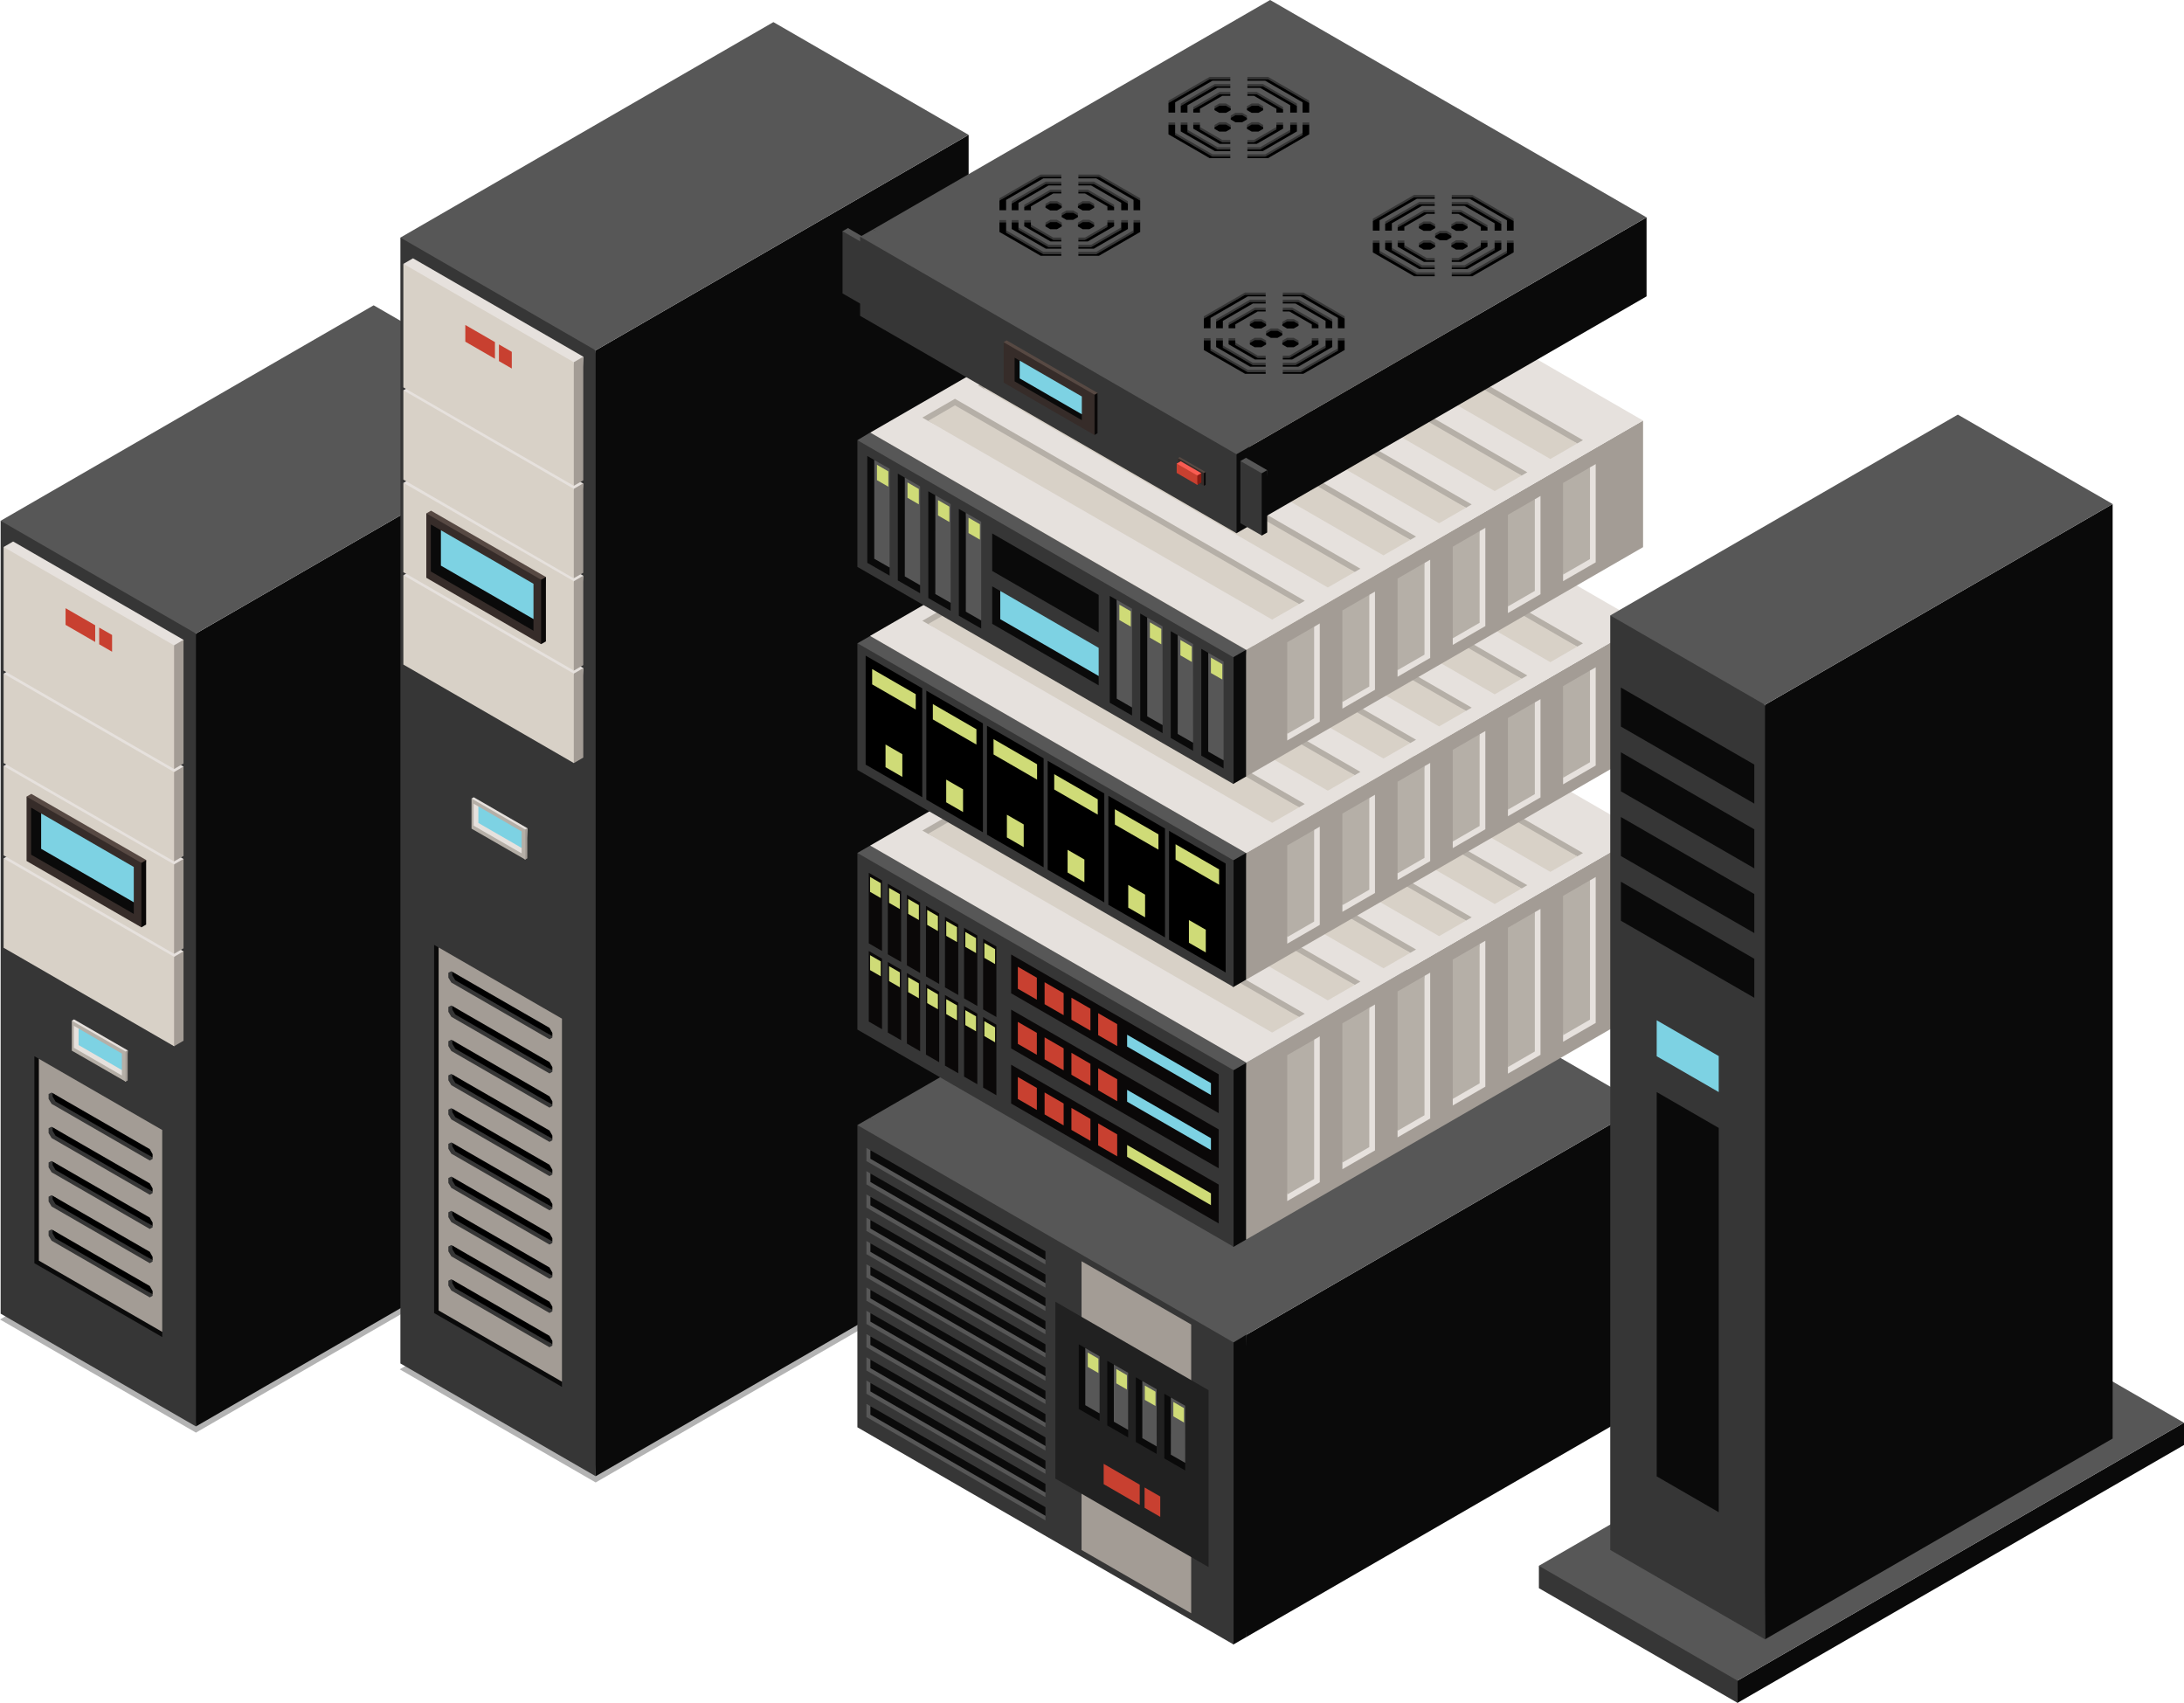 <svg xmlns="http://www.w3.org/2000/svg" id="&#xD1;&#xEB;&#xEE;&#xE9;_1" data-name="&#xD1;&#xEB;&#xEE;&#xE9; 1" viewBox="0 0 568.96 443.51"><defs><style>.cls-1{opacity:0.3;}.cls-2{fill:#0a0a0a;}.cls-3{fill:#575757;}.cls-4{fill:#363636;}.cls-5{fill:#a39c95;}.cls-6{fill:#e6e1dd;}.cls-7{fill:#b5afa7;}.cls-8{fill:#7dd2e3;}.cls-9{fill:#d8d1c7;}.cls-10{fill:#574943;}.cls-11{fill:#0a0808;}.cls-12{fill:#362c29;}.cls-13{fill:#c84030;}.cls-14{fill:#212121;}.cls-15{fill:#cfdb77;}.cls-16{fill:#fa5c52;}.cls-17{fill:#8a1c14;}</style></defs><polygon class="cls-1" points="51.05 373.14 0 343.67 97.17 287.56 148.21 317.02 51.05 373.14"></polygon><polygon class="cls-2" points="148.21 315.39 51.05 371.52 48.63 334.29 49.91 169.56 51.05 165.01 148.21 108.89 148.21 315.39"></polygon><polygon class="cls-3" points="148.21 108.89 51.05 165.01 45.79 164.19 4.92 140.9 0.17 135.64 97.34 79.52 148.21 108.89"></polygon><path class="cls-4" d="M14.58,143v206.5l50.88,29.38V172.36Z" transform="translate(-14.41 -7.35)"></path><polygon class="cls-2" points="42.26 346.9 42.26 348.25 8.96 329.02 8.96 275.1 10.13 275.78 42.26 346.9"></polygon><path class="cls-5" d="M24.54,283.13v52.56l32.13,18.56V301.67Z" transform="translate(-14.41 -7.35)"></path><polygon class="cls-4" points="39.76 301.5 39.76 301.84 39.02 302.27 13.44 287.51 12.66 286.21 12.66 284.94 13.44 284.56 13.7 284.71 39.76 301.5"></polygon><polygon points="39.76 300.62 39.76 301.5 14.47 286.91 13.7 285.61 13.7 284.71 39.02 299.3 39.76 300.62"></polygon><polygon class="cls-4" points="39.76 310.41 39.76 310.76 39.02 311.18 13.44 296.41 12.66 295.12 12.66 293.86 13.44 293.47 13.7 293.62 39.76 310.41"></polygon><polygon points="39.76 309.53 39.76 310.41 14.47 295.82 13.7 294.52 13.7 293.62 39.02 308.22 39.76 309.53"></polygon><polygon class="cls-4" points="39.76 319.33 39.76 319.67 39.02 320.09 13.44 305.33 12.66 304.04 12.66 302.77 13.44 302.38 13.7 302.54 39.76 319.33"></polygon><polygon points="39.76 318.44 39.76 319.33 14.47 304.74 13.7 303.44 13.7 302.54 39.02 317.13 39.76 318.44"></polygon><polygon class="cls-4" points="39.76 328.24 39.76 328.58 39.02 329.01 13.44 314.24 12.66 312.94 12.66 311.69 13.44 311.29 13.7 311.45 39.76 328.24"></polygon><polygon points="39.76 327.37 39.76 328.24 14.47 313.64 13.7 312.35 13.7 311.45 39.02 326.04 39.76 327.37"></polygon><polygon class="cls-4" points="39.76 337.15 39.76 337.5 39.02 337.92 13.44 323.15 12.66 321.85 12.66 320.6 13.44 320.22 13.7 320.36 39.76 337.15"></polygon><polygon points="39.76 336.27 39.76 337.15 14.47 322.56 13.7 321.26 13.7 320.36 39.02 334.95 39.76 336.27"></polygon><path class="cls-6" d="M33.69,272.86l-.57.34,14,15.9.58-8.16Z" transform="translate(-14.41 -7.35)"></path><path class="cls-5" d="M42.89,282.46l4.2,6.64.58-.33v-7.83l-.58.33Z" transform="translate(-14.41 -7.35)"></path><path class="cls-7" d="M33.12,273.2V281l14,8.06v-7.83Z" transform="translate(-14.41 -7.35)"></path><polygon class="cls-6" points="31.75 278.7 31.75 280.12 19.26 272.91 19.26 267.19 20.48 267.9 23.93 271.81 31.75 278.7"></polygon><polygon class="cls-8" points="31.75 274.41 31.75 278.7 20.48 272.2 20.48 267.9 31.75 274.41"></polygon><path class="cls-6" d="M17.83,229.5l-2.48,1.42,44.41,48.93,2.46-24.72Z" transform="translate(-14.41 -7.35)"></path><path class="cls-5" d="M54.76,266.74l5,13.11,2.46-1.44V255.13l-2.46,1.43Z" transform="translate(-14.41 -7.35)"></path><path class="cls-9" d="M15.35,230.92V254.2l44.41,25.65V256.56Z" transform="translate(-14.41 -7.35)"></path><path class="cls-6" d="M17.83,205.43l-2.48,1.43,44.41,48.92,2.46-24.71Z" transform="translate(-14.41 -7.35)"></path><path class="cls-5" d="M54.76,242.68l5,13.1,2.46-1.43V231.07l-2.46,1.42Z" transform="translate(-14.41 -7.35)"></path><path class="cls-9" d="M15.35,206.86v23.28l44.41,25.64V232.49Z" transform="translate(-14.41 -7.35)"></path><path class="cls-10" d="M22.57,214.12l-1.24.71,29.91,34,1.24-17.49Z" transform="translate(-14.41 -7.35)"></path><path class="cls-11" d="M42.24,234.66l9,14.22,1.24-.71V231.39l-1.24.71Z" transform="translate(-14.41 -7.35)"></path><path class="cls-12" d="M21.33,214.83V231.6l29.91,17.28V232.1Z" transform="translate(-14.41 -7.35)"></path><polygon class="cls-2" points="34.85 235 34.85 238.04 8.1 222.6 8.1 210.36 10.72 211.87 18.11 220.24 34.85 235"></polygon><polygon class="cls-8" points="34.85 225.81 34.85 235 10.72 221.08 10.72 211.87 34.85 225.81"></polygon><path class="cls-6" d="M17.83,181.36l-2.48,1.44,44.41,48.91L62.22,207Z" transform="translate(-14.41 -7.35)"></path><path class="cls-5" d="M54.76,218.61l5,13.1,2.46-1.42V207l-2.46,1.43Z" transform="translate(-14.41 -7.35)"></path><path class="cls-9" d="M15.35,182.8v23.28l44.41,25.63V208.43Z" transform="translate(-14.41 -7.35)"></path><path class="cls-6" d="M17.83,148.39l-2.48,1.43,44.41,57.83L62.22,174Z" transform="translate(-14.41 -7.35)"></path><path class="cls-5" d="M54.76,194.54l5,13.11,2.46-1.43V174l-2.46,1.42Z" transform="translate(-14.41 -7.35)"></path><path class="cls-9" d="M15.35,149.82V182l44.41,25.64v-32.2Z" transform="translate(-14.41 -7.35)"></path><polygon class="cls-13" points="17.08 162.75 24.8 167.21 24.8 162.86 17.08 158.41 17.08 162.75"></polygon><polygon class="cls-13" points="25.84 163.46 25.84 167.81 29.2 169.75 29.2 165.39 25.84 163.46"></polygon><polygon class="cls-1" points="155.18 386.12 104.13 356.65 201.3 300.53 252.34 329.99 155.18 386.12"></polygon><polygon class="cls-2" points="252.34 328.37 155.18 384.49 152.76 347.27 154.04 95.8 155.18 91.25 252.34 35.13 252.34 328.37"></polygon><polygon class="cls-3" points="252.34 35.13 155.18 91.25 149.93 90.44 109.06 67.14 104.31 61.88 201.48 5.76 252.34 35.13"></polygon><path class="cls-4" d="M118.72,69.23V362.47l50.87,29.37V98.6Z" transform="translate(-14.41 -7.35)"></path><polygon class="cls-2" points="146.4 359.87 146.4 361.23 113.09 342 113.09 246.1 114.27 246.78 146.4 359.87"></polygon><path class="cls-5" d="M128.68,254.13v94.54l32.13,18.55V272.67Z" transform="translate(-14.41 -7.35)"></path><polygon class="cls-4" points="143.9 269.92 143.9 270.26 143.15 270.69 117.57 255.91 116.8 254.62 116.8 253.36 117.57 252.97 117.83 253.12 143.9 269.92"></polygon><polygon points="143.9 269.04 143.9 269.92 118.61 255.32 117.83 254.03 117.83 253.12 143.15 267.71 143.9 269.04"></polygon><polygon class="cls-4" points="143.9 278.82 143.9 279.16 143.15 279.59 117.57 264.83 116.8 263.53 116.8 262.27 117.57 261.88 117.83 262.03 143.9 278.82"></polygon><polygon points="143.9 277.95 143.9 278.82 118.61 264.24 117.83 262.93 117.83 262.03 143.15 276.63 143.9 277.95"></polygon><polygon class="cls-4" points="143.9 287.74 143.9 288.08 143.15 288.5 117.57 273.74 116.8 272.44 116.8 271.19 117.57 270.8 117.83 270.94 143.9 287.74"></polygon><polygon points="143.9 286.86 143.9 287.74 118.61 273.15 117.83 271.85 117.83 270.94 143.15 285.55 143.9 286.86"></polygon><polygon class="cls-4" points="143.9 296.65 143.9 296.99 143.15 297.42 117.57 282.65 116.8 281.36 116.8 280.09 117.57 279.71 117.83 279.86 143.9 296.65"></polygon><polygon points="143.9 295.77 143.9 296.65 118.61 282.06 117.83 280.76 117.83 279.86 143.15 294.45 143.9 295.77"></polygon><polygon class="cls-4" points="143.9 305.56 143.9 305.91 143.15 306.33 117.57 291.56 116.8 290.27 116.8 289.01 117.57 288.63 117.83 288.77 143.9 305.56"></polygon><polygon points="143.9 304.68 143.9 305.56 118.61 290.97 117.83 289.67 117.83 288.77 143.15 303.37 143.9 304.68"></polygon><polygon class="cls-4" points="143.9 314.48 143.9 314.81 143.15 315.24 117.57 300.48 116.8 299.19 116.8 297.92 117.57 297.54 117.83 297.69 143.9 314.48"></polygon><polygon points="143.9 313.6 143.9 314.48 118.61 299.88 117.83 298.59 117.83 297.69 143.15 312.28 143.9 313.6"></polygon><polygon class="cls-4" points="143.9 323.39 143.9 323.74 143.15 324.16 117.57 309.39 116.8 308.1 116.8 306.84 117.57 306.44 117.83 306.6 143.9 323.39"></polygon><polygon points="143.9 322.51 143.9 323.39 118.61 308.8 117.83 307.5 117.83 306.6 143.15 321.19 143.9 322.51"></polygon><polygon class="cls-4" points="143.9 332.3 143.9 332.65 143.15 333.07 117.57 318.31 116.8 317.01 116.8 315.75 117.57 315.36 117.83 315.51 143.9 332.3"></polygon><polygon points="143.9 331.42 143.9 332.3 118.61 317.71 117.83 316.41 117.83 315.51 143.15 330.11 143.9 331.42"></polygon><polygon class="cls-4" points="143.9 341.21 143.9 341.56 143.15 341.98 117.57 327.22 116.8 325.92 116.8 324.67 117.57 324.27 117.83 324.42 143.9 341.21"></polygon><polygon points="143.9 340.34 143.9 341.21 118.61 326.62 117.83 325.33 117.83 324.42 143.15 339.02 143.9 340.34"></polygon><polygon class="cls-4" points="143.9 350.13 143.9 350.47 143.15 350.9 117.57 336.13 116.8 334.83 116.8 333.58 117.57 333.19 117.83 333.33 143.9 350.13"></polygon><polygon points="143.9 349.25 143.9 350.13 118.61 335.54 117.83 334.24 117.83 333.33 143.15 347.93 143.9 349.25"></polygon><path class="cls-6" d="M137.83,215l-.58.34,14,15.9.58-8.16Z" transform="translate(-14.41 -7.35)"></path><path class="cls-5" d="M147,224.6l4.2,6.64.58-.33v-7.83l-.58.33Z" transform="translate(-14.41 -7.35)"></path><path class="cls-7" d="M137.25,215.34v7.84l14,8.06v-7.83Z" transform="translate(-14.41 -7.35)"></path><polygon class="cls-6" points="135.89 220.85 135.89 222.26 123.39 215.05 123.39 209.33 124.62 210.04 128.07 213.95 135.89 220.85"></polygon><polygon class="cls-8" points="135.89 216.56 135.89 220.85 124.62 214.34 124.62 210.04 135.89 216.56"></polygon><path class="cls-6" d="M122,155.74l-2.47,1.42,44.4,48.93,2.47-24.72Z" transform="translate(-14.41 -7.35)"></path><path class="cls-5" d="M158.89,193l5,13.11,2.47-1.44V181.37l-2.47,1.43Z" transform="translate(-14.41 -7.35)"></path><path class="cls-9" d="M119.49,157.16v23.28l44.4,25.65V182.8Z" transform="translate(-14.41 -7.35)"></path><path class="cls-6" d="M122,131.67l-2.47,1.43L163.89,182l2.47-24.71Z" transform="translate(-14.41 -7.35)"></path><path class="cls-5" d="M158.89,168.91l5,13.11,2.47-1.43V157.31l-2.47,1.42Z" transform="translate(-14.41 -7.35)"></path><path class="cls-9" d="M119.49,133.1v23.28L163.89,182V158.73Z" transform="translate(-14.41 -7.35)"></path><path class="cls-10" d="M126.7,140.36l-1.23.71,29.9,34.05,1.25-17.49Z" transform="translate(-14.41 -7.35)"></path><path class="cls-11" d="M146.38,160.9l9,14.22,1.25-.71V157.63l-1.25.71Z" transform="translate(-14.41 -7.35)"></path><path class="cls-12" d="M125.47,141.07v16.77l29.9,17.28V158.34Z" transform="translate(-14.41 -7.35)"></path><polygon class="cls-2" points="138.98 161.24 138.98 164.28 112.23 148.84 112.23 136.6 114.86 138.11 122.24 146.48 138.98 161.24"></polygon><polygon class="cls-8" points="138.98 152.05 138.98 161.24 114.86 147.32 114.86 138.11 138.98 152.05"></polygon><path class="cls-6" d="M122,107.6,119.49,109,163.89,158l2.47-24.71Z" transform="translate(-14.41 -7.35)"></path><path class="cls-5" d="M158.89,144.85l5,13.1,2.47-1.42V133.24l-2.47,1.43Z" transform="translate(-14.41 -7.35)"></path><path class="cls-9" d="M119.49,109v23.27L163.89,158V134.67Z" transform="translate(-14.41 -7.35)"></path><path class="cls-6" d="M122,74.63l-2.47,1.43,44.4,57.82,2.47-33.61Z" transform="translate(-14.41 -7.35)"></path><path class="cls-5" d="M158.89,120.78l5,13.1,2.47-1.42V100.27l-2.47,1.42Z" transform="translate(-14.41 -7.35)"></path><path class="cls-9" d="M119.49,76.06v32.19l44.4,25.63V101.69Z" transform="translate(-14.41 -7.35)"></path><polygon class="cls-13" points="121.22 88.99 128.94 93.45 128.94 89.1 121.22 84.64 121.22 88.99"></polygon><polygon class="cls-13" points="129.98 89.7 129.98 94.05 133.33 95.99 133.33 91.64 129.98 89.7"></polygon><polygon class="cls-2" points="428.04 366.68 324.65 426.4 321.15 372.41 323.01 354.28 324.65 347.69 428.04 287.97 428.04 366.68"></polygon><polygon class="cls-3" points="428.04 287.97 324.65 347.69 317.04 346.51 233.57 298.75 226.67 291.12 330.06 231.4 428.04 287.97"></polygon><path class="cls-2" d="M241.09,298.47v78.71l98,56.57V355Z" transform="translate(-14.41 -7.35)"></path><path class="cls-3" d="M241.09,298.47l-3.32,1.92,98,135.28L339.07,355l-26.93-24.13Z" transform="translate(-14.41 -7.35)"></path><path class="cls-2" d="M324.73,379.41l11,56.26,3.32-1.92V355L335.75,357Z" transform="translate(-14.41 -7.35)"></path><path class="cls-4" d="M237.77,300.39V379.1l98,56.57V357Z" transform="translate(-14.41 -7.35)"></path><polygon class="cls-5" points="310.32 420.19 281.76 403.7 281.76 328.5 310.32 344.98 310.32 420.19"></polygon><polygon class="cls-3" points="272.35 328.13 272.35 329.33 225.71 302.41 225.71 298.98 226.75 299.57 272.35 328.13"></polygon><polygon class="cls-2" points="272.35 325.9 272.35 328.13 226.75 301.81 226.75 299.57 272.35 325.9"></polygon><polygon class="cls-3" points="272.35 334.2 272.35 335.39 225.71 308.47 225.71 305.04 226.75 305.63 272.35 334.2"></polygon><polygon class="cls-2" points="272.35 331.96 272.35 334.2 226.75 307.86 226.75 305.63 272.35 331.96"></polygon><polygon class="cls-3" points="272.35 340.25 272.35 341.45 225.71 314.53 225.71 311.1 226.75 311.69 272.35 340.25"></polygon><polygon class="cls-2" points="272.35 338.02 272.35 340.25 226.75 313.93 226.75 311.69 272.35 338.02"></polygon><polygon class="cls-3" points="272.35 346.31 272.35 347.51 225.71 320.59 225.71 317.16 226.75 317.75 272.35 346.31"></polygon><polygon class="cls-2" points="272.35 344.08 272.35 346.31 226.75 319.98 226.75 317.75 272.35 344.08"></polygon><polygon class="cls-3" points="272.35 352.37 272.35 353.57 225.71 326.65 225.71 323.22 226.75 323.82 272.35 352.37"></polygon><polygon class="cls-2" points="272.35 350.14 272.35 352.37 226.75 326.05 226.75 323.82 272.35 350.14"></polygon><polygon class="cls-3" points="272.35 358.44 272.35 359.63 225.71 332.71 225.71 329.28 226.75 329.88 272.35 358.44"></polygon><polygon class="cls-2" points="272.35 356.2 272.35 358.44 226.75 332.11 226.75 329.88 272.35 356.2"></polygon><polygon class="cls-3" points="272.35 364.5 272.35 365.69 225.71 338.77 225.71 335.34 226.75 335.94 272.35 364.5"></polygon><polygon class="cls-2" points="272.35 362.26 272.35 364.5 226.75 338.17 226.75 335.94 272.35 362.26"></polygon><polygon class="cls-3" points="272.35 370.55 272.35 371.75 225.71 344.83 225.71 341.4 226.75 342 272.35 370.55"></polygon><polygon class="cls-2" points="272.35 368.32 272.35 370.55 226.75 344.23 226.75 342 272.35 368.32"></polygon><polygon class="cls-3" points="272.35 376.61 272.35 377.81 225.71 350.89 225.71 347.46 226.75 348.06 272.35 376.61"></polygon><polygon class="cls-2" points="272.35 374.38 272.35 376.61 226.75 350.29 226.75 348.06 272.35 374.38"></polygon><polygon class="cls-3" points="272.35 382.68 272.35 383.87 225.71 356.95 225.71 353.52 226.75 354.12 272.35 382.68"></polygon><polygon class="cls-2" points="272.35 380.44 272.35 382.68 226.75 356.35 226.75 354.12 272.35 380.44"></polygon><polygon class="cls-3" points="272.35 388.74 272.35 389.93 225.71 363.01 225.71 359.57 226.75 360.18 272.35 388.74"></polygon><polygon class="cls-2" points="272.35 386.5 272.35 388.74 226.75 362.41 226.75 360.18 272.35 386.5"></polygon><polygon class="cls-3" points="272.35 394.8 272.35 396 225.71 369.07 225.71 365.64 226.75 366.24 272.35 394.8"></polygon><polygon class="cls-2" points="272.35 392.56 272.35 394.8 226.75 368.47 226.75 366.24 272.35 392.56"></polygon><polygon class="cls-14" points="314.84 408.16 274.94 385.12 274.94 339.05 314.84 362.08 314.84 408.16"></polygon><polygon class="cls-13" points="287.52 386.56 296.91 391.99 296.91 386.7 287.52 381.27 287.52 386.56"></polygon><polygon class="cls-13" points="298.18 387.43 298.18 392.72 302.26 395.08 302.26 389.78 298.18 387.43"></polygon><polygon class="cls-2" points="282.74 351.12 281.03 350.13 281.03 366.98 286.46 370.11 286.46 368.14 284.16 361.29 282.74 351.12"></polygon><polygon class="cls-3" points="286.46 353.26 282.74 351.12 282.73 365.99 286.46 368.14 286.46 353.26"></polygon><polygon class="cls-15" points="283.38 352.28 283.38 356.02 286.15 357.62 286.15 353.88 283.38 352.28"></polygon><polygon class="cls-2" points="290.17 355.42 288.46 354.43 288.46 371.27 293.89 374.4 293.89 372.43 291.6 365.58 290.17 355.42"></polygon><polygon class="cls-3" points="293.89 357.55 290.17 355.42 290.17 370.29 293.89 372.43 293.89 357.55"></polygon><polygon class="cls-15" points="290.81 356.57 290.81 360.31 293.58 361.91 293.58 358.18 290.81 356.57"></polygon><polygon class="cls-2" points="297.59 359.71 295.89 358.72 295.89 375.57 301.32 378.69 301.33 376.73 299.02 369.87 297.59 359.71"></polygon><polygon class="cls-3" points="301.32 361.84 297.59 359.71 297.59 374.58 301.33 376.73 301.32 361.84"></polygon><polygon class="cls-15" points="298.24 360.87 298.24 364.61 301.02 366.2 301.02 362.47 298.24 360.87"></polygon><polygon class="cls-2" points="305.03 364 303.32 363.01 303.32 379.86 308.75 382.99 308.76 381.02 306.46 374.17 305.03 364"></polygon><polygon class="cls-3" points="308.75 366.14 305.03 364 305.02 378.88 308.76 381.02 308.75 366.14"></polygon><polygon class="cls-15" points="305.67 365.16 305.67 368.9 308.44 370.5 308.44 366.76 305.67 365.16"></polygon><polygon class="cls-5" points="428.04 263.13 324.65 322.85 321.15 301.52 323.01 283.4 324.65 276.81 428.04 217.09 428.04 263.13"></polygon><polygon class="cls-6" points="428.04 217.09 324.65 276.81 317.04 275.63 233.57 227.87 226.68 220.24 330.06 160.52 428.04 217.09"></polygon><path class="cls-9" d="M241.09,227.59v46l98,56.57v-46Z" transform="translate(-14.41 -7.35)"></path><polygon class="cls-7" points="339.91 264.04 338.42 264.89 241.78 217.18 240.28 216.32 248.78 211.42 339.91 264.04"></polygon><polygon class="cls-9" points="338.42 264.89 331.41 268.94 241.78 217.18 248.78 213.13 338.42 264.89"></polygon><polygon class="cls-7" points="354.4 255.67 352.92 256.52 256.27 208.81 254.78 207.95 263.27 203.05 354.4 255.67"></polygon><polygon class="cls-9" points="352.92 256.52 345.91 260.56 256.27 208.81 263.27 204.76 352.92 256.52"></polygon><polygon class="cls-7" points="368.9 247.3 367.41 248.16 270.76 200.44 269.27 199.58 277.77 194.68 368.9 247.3"></polygon><polygon class="cls-9" points="367.41 248.16 360.41 252.2 270.76 200.44 277.77 196.4 367.41 248.16"></polygon><polygon class="cls-7" points="383.39 238.93 381.91 239.78 285.25 192.07 283.77 191.21 292.26 186.31 383.39 238.93"></polygon><polygon class="cls-9" points="381.91 239.78 374.9 243.83 285.25 192.07 292.26 188.03 381.91 239.78"></polygon><polygon class="cls-7" points="397.88 230.56 396.4 231.42 299.75 183.7 298.26 182.85 306.75 177.95 397.88 230.56"></polygon><polygon class="cls-9" points="396.4 231.42 389.39 235.46 299.75 183.7 306.75 179.66 396.4 231.42"></polygon><polygon class="cls-7" points="412.38 222.19 410.89 223.05 314.24 175.34 312.75 174.48 321.25 169.58 412.38 222.19"></polygon><polygon class="cls-9" points="410.89 223.05 403.88 227.09 314.24 175.34 321.25 171.29 410.89 223.05"></polygon><polygon class="cls-6" points="415.7 228.43 414.21 229.29 407.21 269.62 407.2 271.34 415.7 266.43 415.7 228.43"></polygon><polygon class="cls-7" points="414.21 229.29 407.2 233.34 407.21 269.62 414.21 265.57 414.21 229.29"></polygon><polygon class="cls-6" points="401.32 236.73 399.84 237.59 392.84 277.92 392.83 279.64 401.32 274.73 401.32 236.73"></polygon><polygon class="cls-7" points="399.84 237.59 392.83 241.63 392.84 277.92 399.84 273.87 399.84 237.59"></polygon><polygon class="cls-6" points="386.95 245.03 385.46 245.89 378.46 286.22 378.46 287.93 386.95 283.03 386.95 245.03"></polygon><polygon class="cls-7" points="385.46 245.89 378.46 249.94 378.46 286.22 385.46 282.17 385.46 245.89"></polygon><polygon class="cls-6" points="372.58 253.33 371.1 254.19 364.08 294.52 364.08 296.24 372.58 291.33 372.58 253.33"></polygon><polygon class="cls-7" points="371.1 254.19 364.08 258.24 364.08 294.52 371.1 290.47 371.1 254.19"></polygon><polygon class="cls-6" points="358.2 261.63 356.72 262.49 349.71 302.81 349.71 304.53 358.2 299.63 358.2 261.63"></polygon><polygon class="cls-7" points="356.72 262.49 349.71 266.53 349.71 302.81 356.72 298.77 356.72 262.49"></polygon><polygon class="cls-6" points="343.82 269.93 342.35 270.79 335.34 311.12 335.34 312.83 343.82 307.93 343.82 269.93"></polygon><polygon class="cls-7" points="342.35 270.79 335.34 274.83 335.34 311.12 342.35 307.07 342.35 270.79"></polygon><path class="cls-3" d="M241.09,227.59l-3.32,1.92,98,102.61,3.32-48Z" transform="translate(-14.41 -7.35)"></path><path class="cls-2" d="M324.73,308.53l11,23.59,3.32-1.92v-46l-3.32,1.92Z" transform="translate(-14.41 -7.35)"></path><path class="cls-4" d="M237.77,229.51v46l98,56.57v-46Z" transform="translate(-14.41 -7.35)"></path><polygon class="cls-11" points="229.78 247.7 226.33 245.7 226.33 227.32 229.78 229.31 229.78 247.7"></polygon><polygon class="cls-15" points="229.45 233.9 226.66 232.29 226.66 228.41 229.45 230.02 229.45 233.9"></polygon><polygon class="cls-11" points="234.75 250.56 231.29 248.56 231.29 230.19 234.75 232.18 234.75 250.56"></polygon><polygon class="cls-15" points="234.42 236.77 231.62 235.15 231.62 231.27 234.42 232.88 234.42 236.77"></polygon><polygon class="cls-11" points="239.71 253.43 236.26 251.43 236.26 233.05 239.71 235.05 239.71 253.43"></polygon><polygon class="cls-15" points="239.38 239.63 236.59 238.02 236.59 234.14 239.38 235.75 239.38 239.63"></polygon><polygon class="cls-11" points="244.67 256.29 241.22 254.3 241.22 235.92 244.67 237.91 244.67 256.29"></polygon><polygon class="cls-15" points="244.34 242.5 241.55 240.89 241.55 237 244.34 238.62 244.34 242.5"></polygon><polygon class="cls-11" points="249.64 259.16 246.18 257.17 246.18 238.78 249.64 240.78 249.64 259.16"></polygon><polygon class="cls-15" points="249.31 245.37 246.51 243.75 246.51 239.87 249.31 241.49 249.31 245.37"></polygon><polygon class="cls-11" points="254.6 262.02 251.15 260.03 251.15 241.65 254.6 243.65 254.6 262.02"></polygon><polygon class="cls-15" points="254.27 248.23 251.48 246.62 251.48 242.74 254.27 244.35 254.27 248.23"></polygon><polygon class="cls-11" points="259.57 264.89 256.11 262.9 256.11 244.51 259.57 246.51 259.57 264.89"></polygon><polygon class="cls-15" points="259.23 251.1 256.44 249.49 256.44 245.6 259.23 247.22 259.23 251.1"></polygon><polygon class="cls-11" points="229.78 268.07 226.33 266.08 226.33 247.7 229.78 249.69 229.78 268.07"></polygon><polygon class="cls-15" points="229.45 254.28 226.66 252.67 226.66 248.79 229.45 250.4 229.45 254.28"></polygon><polygon class="cls-11" points="234.75 270.94 231.29 268.94 231.29 250.56 234.75 252.56 234.75 270.94"></polygon><polygon class="cls-15" points="234.42 257.15 231.62 255.54 231.62 251.65 234.42 253.26 234.42 257.15"></polygon><polygon class="cls-11" points="239.71 273.81 236.26 271.81 236.26 253.43 239.71 255.42 239.71 273.81"></polygon><polygon class="cls-15" points="239.38 260.01 236.59 258.4 236.59 254.52 239.38 256.13 239.38 260.01"></polygon><polygon class="cls-11" points="244.67 276.67 241.22 274.68 241.22 256.29 244.67 258.29 244.67 276.67"></polygon><polygon class="cls-15" points="244.34 262.88 241.55 261.27 241.55 257.38 244.34 259 244.34 262.88"></polygon><polygon class="cls-11" points="249.64 279.54 246.18 277.55 246.18 259.16 249.64 261.16 249.64 279.54"></polygon><polygon class="cls-15" points="249.31 265.75 246.51 264.13 246.51 260.25 249.31 261.86 249.31 265.75"></polygon><polygon class="cls-11" points="254.6 282.4 251.15 280.41 251.15 262.02 254.6 264.02 254.6 282.4"></polygon><polygon class="cls-15" points="254.27 268.61 251.48 267 251.48 263.12 254.27 264.72 254.27 268.61"></polygon><polygon class="cls-11" points="259.57 285.27 256.11 283.27 256.11 264.89 259.57 266.89 259.57 285.27"></polygon><polygon class="cls-15" points="259.23 271.48 256.44 269.86 256.44 265.98 259.23 267.59 259.23 271.48"></polygon><polygon class="cls-11" points="317.49 304.29 263.41 273.07 263.41 262.96 317.49 294.17 317.49 304.29"></polygon><polygon class="cls-8" points="293.63 283.86 293.63 286.95 315.47 299.55 315.47 296.46 293.63 283.86"></polygon><polygon class="cls-13" points="265.16 271.88 270.11 274.74 270.11 269.02 265.16 266.16 265.16 271.88"></polygon><polygon class="cls-13" points="272.13 275.91 277.09 278.77 277.09 273.05 272.13 270.19 272.13 275.91"></polygon><polygon class="cls-13" points="279.12 279.93 284.07 282.8 284.07 277.08 279.12 274.21 279.12 279.93"></polygon><polygon class="cls-13" points="286.09 278.25 286.09 283.96 291.04 286.83 291.04 281.1 286.09 278.25"></polygon><polygon class="cls-11" points="317.49 318.65 263.41 287.42 263.41 277.31 317.49 308.53 317.49 318.65"></polygon><polygon class="cls-15" points="293.63 298.22 293.63 301.3 315.47 313.9 315.47 310.82 293.63 298.22"></polygon><polygon class="cls-13" points="265.16 286.23 270.11 289.1 270.11 283.37 265.16 280.51 265.16 286.23"></polygon><polygon class="cls-13" points="272.13 290.26 277.09 293.12 277.09 287.41 272.13 284.54 272.13 290.26"></polygon><polygon class="cls-13" points="279.12 294.29 284.07 297.15 284.07 291.43 279.12 288.57 279.12 294.29"></polygon><polygon class="cls-13" points="286.09 292.6 286.09 298.32 291.04 301.18 291.04 295.46 286.09 292.6"></polygon><polygon class="cls-11" points="317.49 289.93 263.41 258.71 263.41 248.6 317.49 279.82 317.49 289.93"></polygon><polygon class="cls-8" points="293.63 269.5 293.63 272.59 315.47 285.2 315.47 282.11 293.63 269.5"></polygon><polygon class="cls-13" points="265.16 257.52 270.11 260.38 270.11 254.66 265.16 251.8 265.16 257.52"></polygon><polygon class="cls-13" points="272.13 261.55 277.09 264.41 277.09 258.69 272.13 255.83 272.13 261.55"></polygon><polygon class="cls-13" points="279.12 265.58 284.07 268.44 284.07 262.72 279.12 259.86 279.12 265.58"></polygon><polygon class="cls-13" points="286.09 263.89 286.09 269.61 291.04 272.47 291.04 266.75 286.09 263.89"></polygon><polygon class="cls-5" points="428.04 195.44 324.65 255.15 321.15 246.9 323.01 228.78 324.65 222.18 428.04 162.46 428.04 195.44"></polygon><polygon class="cls-6" points="428.04 162.46 324.65 222.18 317.04 221 233.57 173.25 226.68 165.61 330.06 105.89 428.04 162.46"></polygon><path class="cls-9" d="M241.09,173v33l98,56.56v-33Z" transform="translate(-14.41 -7.35)"></path><polygon class="cls-7" points="339.91 209.41 338.42 210.27 241.78 162.55 240.28 161.69 248.78 156.79 339.91 209.41"></polygon><polygon class="cls-9" points="338.42 210.27 331.41 214.31 241.78 162.55 248.78 158.5 338.42 210.27"></polygon><polygon class="cls-7" points="354.4 201.04 352.92 201.9 256.27 154.18 254.78 153.32 263.27 148.42 354.4 201.04"></polygon><polygon class="cls-9" points="352.92 201.9 345.91 205.94 256.27 154.18 263.27 150.13 352.92 201.9"></polygon><polygon class="cls-7" points="368.9 192.67 367.41 193.53 270.76 145.81 269.27 144.96 277.77 140.06 368.9 192.67"></polygon><polygon class="cls-9" points="367.41 193.53 360.41 197.57 270.76 145.81 277.77 141.77 367.41 193.53"></polygon><polygon class="cls-7" points="383.39 184.31 381.91 185.16 285.25 137.44 283.77 136.59 292.26 131.69 383.39 184.31"></polygon><polygon class="cls-9" points="381.91 185.16 374.9 189.2 285.25 137.44 292.26 133.4 381.91 185.16"></polygon><polygon class="cls-7" points="397.88 175.93 396.4 176.79 299.75 129.07 298.26 128.22 306.75 123.32 397.88 175.93"></polygon><polygon class="cls-9" points="396.4 176.79 389.39 180.84 299.75 129.07 306.75 125.03 396.4 176.79"></polygon><polygon class="cls-7" points="412.38 167.57 410.89 168.42 314.24 120.7 312.75 119.85 321.25 114.95 412.38 167.57"></polygon><polygon class="cls-9" points="410.89 168.42 403.88 172.47 314.24 120.7 321.25 116.66 410.89 168.42"></polygon><polygon class="cls-6" points="415.7 173.8 414.21 174.66 407.21 202.58 407.2 204.29 415.7 199.39 415.7 173.8"></polygon><polygon class="cls-7" points="414.21 174.66 407.2 178.71 407.21 202.58 414.21 198.53 414.21 174.66"></polygon><polygon class="cls-6" points="401.32 182.1 399.84 182.96 392.84 210.88 392.83 212.59 401.32 207.69 401.32 182.1"></polygon><polygon class="cls-7" points="399.84 182.96 392.83 187.01 392.84 210.88 399.84 206.84 399.84 182.96"></polygon><polygon class="cls-6" points="386.95 190.4 385.46 191.26 378.46 219.18 378.46 220.9 386.95 215.99 386.95 190.4"></polygon><polygon class="cls-7" points="385.46 191.26 378.46 195.31 378.46 219.18 385.46 215.13 385.46 191.26"></polygon><polygon class="cls-6" points="372.58 198.71 371.1 199.56 364.08 227.48 364.08 229.19 372.58 224.29 372.58 198.71"></polygon><polygon class="cls-7" points="371.1 199.56 364.08 203.61 364.08 227.48 371.1 223.43 371.1 199.56"></polygon><polygon class="cls-6" points="358.2 207 356.72 207.86 349.71 235.77 349.71 237.49 358.2 232.59 358.2 207"></polygon><polygon class="cls-7" points="356.72 207.86 349.71 211.91 349.71 235.77 356.72 231.73 356.72 207.86"></polygon><polygon class="cls-6" points="343.82 215.31 342.35 216.16 335.34 244.08 335.34 245.79 343.82 240.89 343.82 215.31"></polygon><polygon class="cls-7" points="342.35 216.16 335.34 220.21 335.34 244.08 342.35 240.03 342.35 216.16"></polygon><path class="cls-3" d="M241.09,173l-3.32,1.92,98,89.54,3.32-34.89Z" transform="translate(-14.41 -7.35)"></path><path class="cls-2" d="M324.73,253.91l11,10.51,3.32-1.92v-33l-3.32,1.92Z" transform="translate(-14.41 -7.35)"></path><path class="cls-4" d="M237.77,174.88v33l98,56.56v-33Z" transform="translate(-14.41 -7.35)"></path><polygon points="304.55 216.4 304.55 244.77 319.3 253.29 319.3 224.91 304.55 216.4"></polygon><polygon class="cls-15" points="309.73 239.63 309.73 245.54 314.12 248.07 314.12 242.16 309.73 239.63"></polygon><polygon class="cls-15" points="306.25 219.89 306.25 223.89 317.59 230.43 317.59 226.44 306.25 219.89"></polygon><polygon points="288.74 207.27 288.74 235.65 303.49 244.16 303.49 215.79 288.74 207.27"></polygon><polygon class="cls-15" points="293.92 230.48 293.92 236.4 298.31 238.93 298.31 233.02 293.92 230.48"></polygon><polygon class="cls-15" points="290.44 210.77 290.44 214.76 301.79 221.3 301.79 217.31 290.44 210.77"></polygon><polygon points="272.93 198.15 272.93 226.52 287.68 235.04 287.68 206.66 272.93 198.15"></polygon><polygon class="cls-15" points="278.12 221.34 278.12 227.25 282.5 229.78 282.5 223.87 278.12 221.34"></polygon><polygon class="cls-15" points="274.64 201.64 274.64 205.63 285.98 212.18 285.98 208.19 274.64 201.64"></polygon><polygon points="257.13 189.02 257.13 217.4 271.88 225.91 271.88 197.53 257.13 189.02"></polygon><polygon class="cls-15" points="262.31 212.2 262.31 218.11 266.69 220.64 266.69 214.73 262.31 212.2"></polygon><polygon class="cls-15" points="258.83 192.51 258.83 196.5 270.17 203.06 270.17 199.06 258.83 192.51"></polygon><polygon points="241.32 179.89 241.32 208.27 256.06 216.78 256.06 188.41 241.32 179.89"></polygon><polygon class="cls-15" points="246.5 203.06 246.5 208.97 250.89 211.5 250.89 205.59 246.5 203.06"></polygon><polygon class="cls-15" points="243.02 183.38 243.02 187.38 254.37 193.93 254.37 189.94 243.02 183.38"></polygon><polygon points="225.51 170.77 225.51 199.15 240.26 207.65 240.26 179.28 225.51 170.77"></polygon><polygon class="cls-15" points="230.69 193.91 230.69 199.82 235.07 202.35 235.07 196.44 230.69 193.91"></polygon><polygon class="cls-15" points="227.21 174.26 227.21 178.25 238.56 184.8 238.56 180.81 227.21 174.26"></polygon><polygon class="cls-5" points="428.04 142.51 324.65 202.23 321.15 193.97 323.01 175.86 324.65 169.26 428.04 109.54 428.04 142.51"></polygon><polygon class="cls-6" points="428.04 109.54 324.65 169.26 317.04 168.08 233.57 120.32 226.68 112.69 330.06 52.97 428.04 109.54"></polygon><path class="cls-9" d="M241.09,120v33l98,56.56v-33Z" transform="translate(-14.41 -7.35)"></path><polygon class="cls-7" points="339.91 156.49 338.42 157.34 241.78 109.63 240.28 108.77 248.78 103.87 339.91 156.49"></polygon><polygon class="cls-9" points="338.42 157.34 331.41 161.38 241.78 109.63 248.78 105.58 338.42 157.34"></polygon><polygon class="cls-7" points="354.4 148.12 352.92 148.98 256.27 101.26 254.78 100.4 263.27 95.5 354.4 148.12"></polygon><polygon class="cls-9" points="352.92 148.98 345.91 153.02 256.27 101.26 263.27 97.21 352.92 148.98"></polygon><polygon class="cls-7" points="368.9 139.75 367.41 140.6 270.76 92.89 269.27 92.03 277.77 87.13 368.9 139.75"></polygon><polygon class="cls-9" points="367.41 140.6 360.41 144.65 270.76 92.89 277.77 88.85 367.41 140.6"></polygon><polygon class="cls-7" points="383.39 131.38 381.91 132.24 285.25 84.52 283.77 83.66 292.26 78.76 383.39 131.38"></polygon><polygon class="cls-9" points="381.91 132.24 374.9 136.28 285.25 84.52 292.26 80.48 381.91 132.24"></polygon><polygon class="cls-7" points="397.88 123.01 396.4 123.87 299.75 76.15 298.26 75.3 306.75 70.4 397.88 123.01"></polygon><polygon class="cls-9" points="396.4 123.87 389.39 127.91 299.75 76.15 306.75 72.11 396.4 123.87"></polygon><polygon class="cls-7" points="412.38 114.64 410.89 115.5 314.24 67.79 312.75 66.93 321.25 62.03 412.38 114.64"></polygon><polygon class="cls-9" points="410.89 115.5 403.88 119.55 314.24 67.79 321.25 63.74 410.89 115.5"></polygon><polygon class="cls-6" points="415.7 120.88 414.21 121.74 407.21 149.66 407.2 151.37 415.7 146.47 415.7 120.88"></polygon><polygon class="cls-7" points="414.21 121.74 407.2 125.79 407.21 149.66 414.21 145.61 414.21 121.74"></polygon><polygon class="cls-6" points="401.32 129.18 399.84 130.04 392.84 157.95 392.83 159.67 401.32 154.77 401.32 129.18"></polygon><polygon class="cls-7" points="399.84 130.04 392.83 134.09 392.84 157.95 399.84 153.91 399.84 130.04"></polygon><polygon class="cls-6" points="386.95 137.48 385.46 138.34 378.46 166.25 378.46 167.97 386.95 163.07 386.95 137.48"></polygon><polygon class="cls-7" points="385.46 138.34 378.46 142.39 378.46 166.25 385.46 162.21 385.46 138.34"></polygon><polygon class="cls-6" points="372.58 145.78 371.1 146.64 364.08 174.55 364.08 176.27 372.58 171.36 372.58 145.78"></polygon><polygon class="cls-7" points="371.1 146.64 364.08 150.69 364.08 174.55 371.1 170.51 371.1 146.64"></polygon><polygon class="cls-6" points="358.2 154.08 356.72 154.94 349.71 182.85 349.71 184.57 358.2 179.66 358.2 154.08"></polygon><polygon class="cls-7" points="356.72 154.94 349.71 158.99 349.71 182.85 356.72 178.81 356.72 154.94"></polygon><polygon class="cls-6" points="343.82 162.38 342.35 163.24 335.34 191.15 335.34 192.87 343.82 187.96 343.82 162.38"></polygon><polygon class="cls-7" points="342.35 163.24 335.34 167.28 335.34 191.15 342.35 187.11 342.35 163.24"></polygon><path class="cls-3" d="M241.09,120,237.77,122l98,89.54,3.32-34.89Z" transform="translate(-14.41 -7.35)"></path><path class="cls-2" d="M324.73,201l11,10.51,3.32-1.92v-33l-3.32,1.92Z" transform="translate(-14.41 -7.35)"></path><path class="cls-4" d="M237.77,122v33l98,56.57v-33Z" transform="translate(-14.41 -7.35)"></path><polygon class="cls-2" points="286.22 176.07 286.22 178.51 258.48 162.48 258.48 152.72 260.58 153.92 266.47 160.6 286.22 176.07"></polygon><polygon class="cls-8" points="286.22 168.74 286.22 176.07 260.58 161.27 260.58 153.92 286.22 168.74"></polygon><polygon class="cls-2" points="258.48 138.94 258.48 148.71 286.22 164.73 286.22 154.96 258.48 138.94"></polygon><polygon class="cls-2" points="227.76 119.82 225.94 118.76 225.94 146.59 231.75 149.93 231.75 147.82 229.29 140.49 227.76 119.82"></polygon><polygon class="cls-3" points="231.75 122.1 227.76 119.82 227.76 145.53 231.75 147.82 231.75 122.1"></polygon><polygon class="cls-15" points="228.46 121.06 228.46 125.06 231.42 126.77 231.42 122.77 228.46 121.06"></polygon><polygon class="cls-2" points="235.72 124.41 233.89 123.35 233.89 151.18 239.7 154.52 239.7 152.42 237.24 145.09 235.72 124.41"></polygon><polygon class="cls-3" points="239.7 126.69 235.72 124.41 235.71 150.12 239.7 152.42 239.7 126.69"></polygon><polygon class="cls-15" points="236.41 125.65 236.41 129.65 239.37 131.36 239.37 127.36 236.41 125.65"></polygon><polygon class="cls-2" points="243.67 129 241.83 127.95 241.84 155.77 247.65 159.11 247.66 157.01 245.19 149.68 243.67 129"></polygon><polygon class="cls-3" points="247.65 131.29 243.67 129 243.66 154.72 247.66 157.01 247.65 131.29"></polygon><polygon class="cls-15" points="244.36 130.25 244.36 134.25 247.32 135.96 247.32 131.96 244.36 130.25"></polygon><polygon class="cls-2" points="251.62 133.6 249.79 132.54 249.79 160.37 255.61 163.71 255.61 161.61 253.15 154.27 251.62 133.6"></polygon><polygon class="cls-3" points="255.61 135.89 251.62 133.6 251.61 159.31 255.61 161.61 255.61 135.89"></polygon><polygon class="cls-15" points="252.31 134.84 252.31 138.84 255.27 140.55 255.27 136.55 252.31 134.84"></polygon><polygon class="cls-2" points="290.92 156.25 289.09 155.2 289.1 183.03 294.91 186.37 294.91 184.27 292.45 176.94 290.92 156.25"></polygon><polygon class="cls-3" points="294.91 158.55 290.92 156.25 290.92 181.97 294.91 184.27 294.91 158.55"></polygon><polygon class="cls-15" points="291.61 157.5 291.61 161.5 294.58 163.21 294.58 159.21 291.61 157.5"></polygon><polygon class="cls-2" points="298.87 160.85 297.04 159.8 297.05 187.62 302.87 190.96 302.87 188.86 300.4 181.53 298.87 160.85"></polygon><polygon class="cls-3" points="302.86 163.14 298.87 160.85 298.87 186.57 302.87 188.86 302.86 163.14"></polygon><polygon class="cls-15" points="299.56 162.1 299.56 166.09 302.53 167.81 302.53 163.81 299.56 162.1"></polygon><polygon class="cls-2" points="306.82 165.45 305 164.39 305 192.21 310.81 195.56 310.81 193.46 308.35 186.12 306.82 165.45"></polygon><polygon class="cls-3" points="310.8 167.74 306.82 165.45 306.81 191.16 310.81 193.46 310.8 167.74"></polygon><polygon class="cls-15" points="307.51 166.69 307.51 170.69 310.48 172.4 310.48 168.4 307.51 166.69"></polygon><polygon class="cls-2" points="314.78 170.04 312.95 168.99 312.95 196.81 318.76 200.16 318.76 198.05 316.3 190.72 314.78 170.04"></polygon><polygon class="cls-3" points="318.76 172.33 314.78 170.04 314.76 195.76 318.76 198.05 318.76 172.33"></polygon><polygon class="cls-15" points="315.46 171.28 315.46 175.29 318.43 176.99 318.43 173 315.46 171.28"></polygon><polygon class="cls-2" points="428.95 77.19 325.46 136.97 323.43 133.47 323.82 123 325.46 116.4 428.95 56.62 428.95 77.19"></polygon><polygon class="cls-3" points="428.95 56.62 325.46 116.4 317.84 115.22 234.29 67.42 227.39 59.77 330.88 0 428.95 56.62"></polygon><path class="cls-2" d="M241.8,67.12V87.7l98.07,56.62V123.75Z" transform="translate(-14.41 -7.35)"></path><polygon class="cls-4" points="297.04 51.65 297.04 52.24 286.3 46.04 280.93 46.04 280.93 45.45 286.3 45.45 297.04 51.65"></polygon><polygon points="297.04 52.24 297.04 54.75 295.3 54.75 295.3 52.07 285.58 46.45 280.93 46.45 280.93 46.04 286.3 46.04 297.04 52.24"></polygon><polygon class="cls-4" points="295.3 60 295.3 60.59 285.58 66.21 280.93 66.21 280.93 65.61 285.58 65.61 295.3 60"></polygon><rect class="cls-4" x="295.3" y="57.32" width="1.75" height="0.59"></rect><polygon points="297.04 57.91 297.04 60.42 286.3 66.62 280.93 66.62 280.93 66.21 285.58 66.21 295.3 60.59 295.3 57.91 297.04 57.91"></polygon><polygon class="cls-4" points="276.48 45.45 276.48 46.04 271.11 46.04 260.37 52.24 260.37 51.65 271.11 45.45 276.48 45.45"></polygon><polygon points="276.48 46.04 276.48 46.45 271.83 46.45 262.11 52.07 262.11 54.75 260.37 54.75 260.37 52.24 271.11 46.04 276.48 46.04"></polygon><polygon class="cls-4" points="276.48 65.61 276.48 66.21 271.83 66.21 262.11 60.59 262.11 60 271.83 65.61 276.48 65.61"></polygon><rect class="cls-4" x="260.37" y="57.32" width="1.74" height="0.59"></rect><polygon points="276.48 66.21 276.48 66.62 271.11 66.62 260.37 60.42 260.37 57.91 262.11 57.91 262.11 60.59 271.83 66.21 276.48 66.21"></polygon><polygon class="cls-4" points="292.09 59.24 292.09 59.83 284.25 64.36 280.93 64.36 280.93 63.76 284.25 63.76 292.09 59.24"></polygon><rect class="cls-4" x="292.09" y="57.32" width="1.74" height="0.59"></rect><polygon points="293.83 57.91 293.83 59.65 284.97 64.77 280.93 64.77 280.93 64.36 284.25 64.36 292.09 59.83 292.09 57.91 293.83 57.91"></polygon><polygon class="cls-4" points="276.48 47.3 276.48 47.89 272.44 47.89 263.57 53.01 263.57 52.41 272.44 47.3 276.48 47.3"></polygon><polygon points="276.48 47.89 276.48 48.31 273.16 48.31 265.32 52.83 265.32 54.75 263.57 54.75 263.57 53.01 272.44 47.89 276.48 47.89"></polygon><polygon class="cls-4" points="276.48 63.76 276.48 64.36 273.16 64.36 265.32 59.83 265.32 59.24 273.16 63.76 276.48 63.76"></polygon><rect class="cls-4" x="263.57" y="57.32" width="1.75" height="0.59"></rect><polygon points="276.48 64.36 276.48 64.77 272.44 64.77 263.57 59.65 263.57 57.91 265.32 57.91 265.32 59.83 273.16 64.36 276.48 64.36"></polygon><polygon class="cls-4" points="293.83 52.41 293.83 53.01 284.97 47.89 280.93 47.89 280.93 47.3 284.97 47.3 293.83 52.41"></polygon><polygon points="293.83 53.01 293.83 54.75 292.09 54.75 292.09 52.83 284.25 48.31 280.93 48.31 280.93 47.89 284.97 47.89 293.83 53.01"></polygon><polygon class="cls-4" points="288.49 58.51 288.49 59.11 282.65 62.48 280.93 62.48 280.93 61.88 282.65 61.88 288.49 58.51"></polygon><rect class="cls-4" x="288.49" y="57.32" width="1.75" height="0.59"></rect><polygon points="290.24 57.91 290.24 58.93 283.38 62.89 280.93 62.89 280.93 62.48 282.65 62.48 288.49 59.11 288.49 57.91 290.24 57.91"></polygon><polygon class="cls-4" points="276.48 49.38 276.48 49.97 273.68 49.97 266.83 53.93 266.83 53.34 273.68 49.38 276.48 49.38"></polygon><polygon points="276.48 49.97 276.48 50.38 274.41 50.38 268.57 53.75 268.57 54.35 268.57 54.75 266.83 54.75 266.83 53.93 273.68 49.97 276.48 49.97"></polygon><polygon class="cls-4" points="290.24 53.34 290.24 53.93 283.38 49.97 280.93 49.97 280.93 49.38 283.38 49.38 290.24 53.34"></polygon><polygon points="290.24 53.93 290.24 54.75 288.49 54.75 288.49 53.75 282.65 50.38 280.93 50.38 280.93 49.97 283.38 49.97 290.24 53.93"></polygon><rect class="cls-4" x="266.83" y="57.32" width="1.74" height="0.59"></rect><polygon class="cls-4" points="276.48 61.88 276.48 62.48 274.41 62.48 268.57 59.11 268.57 58.51 274.41 61.88 276.48 61.88"></polygon><polygon points="276.48 62.48 276.48 62.89 273.68 62.89 266.83 58.93 266.83 57.91 268.57 57.91 268.57 59.11 274.41 62.48 276.48 62.48"></polygon><polygon class="cls-4" points="285.05 53.09 285.05 53.68 283.81 52.96 282.05 52.96 280.81 53.68 280.81 53.09 282.05 52.37 283.81 52.37 285.05 53.09"></polygon><polygon points="285.05 53.68 285.05 54.1 283.81 54.82 282.05 54.82 280.81 54.1 280.81 53.68 282.05 52.96 283.81 52.96 285.05 53.68"></polygon><polygon class="cls-4" points="276.6 57.97 276.6 58.56 275.36 57.84 273.6 57.84 272.36 58.56 272.36 57.97 273.6 57.25 275.36 57.25 276.6 57.97"></polygon><polygon points="276.6 58.56 276.6 58.98 275.36 59.7 273.6 59.7 272.36 58.98 272.36 58.56 273.6 57.84 275.36 57.84 276.6 58.56"></polygon><polygon class="cls-4" points="285.05 57.97 285.05 58.56 283.81 57.84 282.05 57.84 280.81 58.56 280.81 57.97 282.05 57.25 283.81 57.25 285.05 57.97"></polygon><polygon points="285.05 58.56 285.05 58.98 283.81 59.7 282.05 59.7 280.81 58.98 280.81 58.56 282.05 57.84 283.81 57.84 285.05 58.56"></polygon><polygon class="cls-4" points="280.82 55.52 280.82 56.12 279.58 55.4 277.82 55.4 276.58 56.12 276.58 55.52 277.82 54.81 279.58 54.81 280.82 55.52"></polygon><polygon points="280.82 56.12 280.82 56.54 279.58 57.26 277.82 57.26 276.58 56.54 276.58 56.12 277.82 55.4 279.58 55.4 280.82 56.12"></polygon><polygon class="cls-4" points="276.6 53.09 276.6 53.68 275.36 52.96 273.6 52.96 272.36 53.68 272.36 53.09 273.6 52.37 275.36 52.37 276.6 53.09"></polygon><polygon points="276.6 53.68 276.6 54.1 275.36 54.82 273.6 54.82 272.36 54.1 272.36 53.68 273.6 52.96 275.36 52.96 276.6 53.68"></polygon><polygon class="cls-4" points="350.29 82.39 350.29 82.98 339.54 76.78 334.18 76.78 334.18 76.19 339.54 76.19 350.29 82.39"></polygon><polygon points="350.29 82.98 350.29 85.49 348.54 85.49 348.54 82.8 338.82 77.19 334.18 77.19 334.18 76.78 339.54 76.78 350.29 82.98"></polygon><polygon class="cls-4" points="348.54 90.74 348.54 91.33 338.82 96.94 334.18 96.94 334.18 96.35 338.82 96.35 348.54 90.74"></polygon><rect class="cls-4" x="348.54" y="88.06" width="1.75" height="0.6"></rect><polygon points="350.29 88.65 350.29 91.16 339.54 97.36 334.18 97.36 334.18 96.94 338.82 96.94 348.54 91.33 348.54 88.65 350.29 88.65"></polygon><polygon class="cls-4" points="329.72 76.19 329.72 76.78 324.35 76.78 313.61 82.98 313.61 82.39 324.35 76.19 329.72 76.19"></polygon><polygon points="329.72 76.78 329.72 77.19 325.08 77.19 315.36 82.8 315.36 85.49 313.61 85.49 313.61 82.98 324.35 76.78 329.72 76.78"></polygon><polygon class="cls-4" points="329.72 96.35 329.72 96.94 325.08 96.95 315.36 91.33 315.36 90.74 325.08 96.35 329.72 96.35"></polygon><rect class="cls-4" x="313.61" y="88.06" width="1.75" height="0.6"></rect><polygon points="329.72 96.94 329.72 97.36 324.35 97.36 313.61 91.16 313.61 88.65 315.36 88.65 315.36 91.33 325.08 96.95 329.72 96.94"></polygon><polygon class="cls-4" points="345.33 89.97 345.33 90.57 337.49 95.09 334.18 95.09 334.18 94.5 337.49 94.5 345.33 89.97"></polygon><rect class="cls-4" x="345.33" y="88.06" width="1.74" height="0.6"></rect><polygon points="347.07 88.65 347.07 90.39 338.22 95.51 334.18 95.51 334.18 95.09 337.49 95.09 345.33 90.57 345.33 88.65 347.07 88.65"></polygon><polygon class="cls-4" points="329.72 78.04 329.72 78.63 325.68 78.63 316.82 83.75 316.82 83.15 325.68 78.04 329.72 78.04"></polygon><polygon points="329.72 78.63 329.72 79.05 326.4 79.05 318.57 83.57 318.57 85.49 316.82 85.49 316.82 83.75 325.68 78.63 329.72 78.63"></polygon><polygon class="cls-4" points="329.72 94.5 329.72 95.09 326.4 95.09 318.57 90.57 318.57 89.97 326.4 94.5 329.72 94.5"></polygon><rect class="cls-4" x="316.82" y="88.06" width="1.75" height="0.6"></rect><polygon points="329.72 95.09 329.72 95.51 325.68 95.51 316.82 90.39 316.82 88.65 318.57 88.65 318.57 90.57 326.4 95.09 329.72 95.09"></polygon><polygon class="cls-4" points="347.08 83.15 347.08 83.75 338.22 78.63 334.18 78.63 334.18 78.04 338.22 78.04 347.08 83.15"></polygon><polygon points="347.08 83.75 347.07 85.49 345.33 85.49 345.33 83.57 337.49 79.05 334.18 79.05 334.18 78.63 338.22 78.63 347.08 83.75"></polygon><polygon class="cls-4" points="341.74 89.25 341.74 89.84 335.9 93.21 334.18 93.21 334.18 92.62 335.9 92.62 341.74 89.25"></polygon><rect class="cls-4" x="341.74" y="88.06" width="1.74" height="0.6"></rect><polygon points="343.48 88.65 343.48 89.67 336.63 93.63 334.18 93.63 334.18 93.21 335.9 93.21 341.74 89.84 341.74 88.65 343.48 88.65"></polygon><polygon class="cls-4" points="329.72 80.12 329.72 80.71 326.93 80.71 320.07 84.66 320.07 84.07 326.93 80.12 329.72 80.12"></polygon><polygon points="329.72 80.71 329.72 81.12 327.65 81.12 321.82 84.49 321.82 85.09 321.82 85.49 320.07 85.49 320.07 84.66 326.93 80.71 329.72 80.71"></polygon><polygon class="cls-4" points="343.48 84.07 343.48 84.66 336.63 80.71 334.18 80.71 334.18 80.12 336.63 80.12 343.48 84.07"></polygon><polygon points="343.48 84.66 343.48 85.49 341.74 85.49 341.74 84.49 335.9 81.12 334.18 81.12 334.18 80.71 336.63 80.71 343.48 84.66"></polygon><rect class="cls-4" x="320.07" y="88.06" width="1.74" height="0.6"></rect><polygon class="cls-4" points="329.72 92.62 329.72 93.21 327.65 93.21 321.82 89.85 321.82 89.25 327.65 92.62 329.72 92.62"></polygon><polygon points="329.72 93.21 329.72 93.63 326.93 93.63 320.07 89.67 320.07 88.65 321.82 88.65 321.82 89.85 327.65 93.21 329.72 93.21"></polygon><polygon class="cls-4" points="338.29 83.83 338.29 84.42 337.05 83.7 335.3 83.7 334.06 84.42 334.06 83.83 335.3 83.11 337.05 83.11 338.29 83.83"></polygon><polygon points="338.29 84.42 338.29 84.84 337.05 85.55 335.29 85.55 334.06 84.84 334.06 84.42 335.3 83.7 337.05 83.7 338.29 84.42"></polygon><polygon class="cls-4" points="329.84 88.7 329.84 89.3 328.6 88.58 326.85 88.58 325.6 89.3 325.6 88.7 326.85 87.99 328.6 87.99 329.84 88.7"></polygon><polygon points="329.84 89.3 329.84 89.72 328.6 90.44 326.85 90.44 325.6 89.72 325.6 89.3 326.85 88.58 328.6 88.58 329.84 89.3"></polygon><polygon class="cls-4" points="338.29 88.7 338.29 89.3 337.05 88.58 335.3 88.58 334.06 89.3 334.06 88.7 335.3 87.99 337.05 87.99 338.29 88.7"></polygon><polygon points="338.29 89.3 338.29 89.72 337.05 90.44 335.29 90.44 334.06 89.72 334.06 89.3 335.3 88.58 337.05 88.58 338.29 89.3"></polygon><polygon class="cls-4" points="334.07 86.27 334.07 86.86 332.83 86.14 331.07 86.14 329.83 86.86 329.83 86.27 331.07 85.55 332.83 85.55 334.07 86.27"></polygon><polygon points="334.07 86.86 334.07 87.28 332.82 88 331.07 88 329.83 87.28 329.83 86.86 331.07 86.14 332.83 86.14 334.07 86.86"></polygon><polygon class="cls-4" points="329.84 83.83 329.84 84.42 328.6 83.7 326.85 83.7 325.6 84.42 325.6 83.83 326.85 83.11 328.6 83.11 329.84 83.83"></polygon><polygon points="329.84 84.42 329.84 84.84 328.6 85.55 326.85 85.55 325.6 84.84 325.6 84.42 326.85 83.7 328.6 83.7 329.84 84.42"></polygon><polygon class="cls-4" points="341.07 26.22 341.07 26.82 330.33 20.62 324.96 20.62 324.96 20.02 330.33 20.02 341.07 26.22"></polygon><polygon points="341.07 26.82 341.07 29.33 339.33 29.33 339.33 26.65 329.61 21.03 324.96 21.03 324.96 20.62 330.33 20.62 341.07 26.82"></polygon><polygon class="cls-4" points="339.33 34.58 339.33 35.17 329.61 40.78 324.96 40.78 324.96 40.19 329.61 40.19 339.33 34.58"></polygon><rect class="cls-4" x="339.33" y="31.9" width="1.75" height="0.6"></rect><polygon points="341.07 32.49 341.07 34.99 330.33 41.2 324.96 41.2 324.96 40.78 329.61 40.78 339.33 35.17 339.33 32.49 341.07 32.49"></polygon><polygon class="cls-4" points="320.51 20.02 320.51 20.62 315.14 20.62 304.4 26.82 304.4 26.22 315.14 20.02 320.51 20.02"></polygon><polygon points="320.51 20.62 320.51 21.03 315.86 21.03 306.14 26.65 306.14 29.33 304.4 29.33 304.4 26.82 315.14 20.62 320.51 20.62"></polygon><polygon class="cls-4" points="320.51 40.19 320.51 40.78 315.86 40.79 306.14 35.17 306.14 34.58 315.86 40.19 320.51 40.19"></polygon><rect class="cls-4" x="304.4" y="31.9" width="1.74" height="0.6"></rect><polygon points="320.51 40.78 320.51 41.2 315.14 41.2 304.4 34.99 304.4 32.49 306.14 32.49 306.14 35.17 315.86 40.79 320.51 40.78"></polygon><polygon class="cls-4" points="336.12 33.81 336.12 34.41 328.28 38.93 324.96 38.93 324.96 38.34 328.28 38.34 336.12 33.81"></polygon><rect class="cls-4" x="336.12" y="31.9" width="1.75" height="0.6"></rect><polygon points="337.86 32.49 337.86 34.23 329 39.35 324.96 39.35 324.96 38.93 328.28 38.93 336.12 34.41 336.12 32.49 337.86 32.49"></polygon><polygon class="cls-4" points="320.51 21.88 320.51 22.47 316.47 22.47 307.6 27.59 307.6 26.99 316.47 21.88 320.51 21.88"></polygon><polygon points="320.51 22.47 320.51 22.89 317.19 22.89 309.35 27.41 309.35 29.33 307.6 29.33 307.6 27.59 316.47 22.47 320.51 22.47"></polygon><polygon class="cls-4" points="320.51 38.34 320.51 38.93 317.19 38.93 309.35 34.41 309.35 33.81 317.19 38.34 320.51 38.34"></polygon><rect class="cls-4" x="307.6" y="31.9" width="1.75" height="0.6"></rect><polygon points="320.51 38.93 320.51 39.35 316.47 39.35 307.6 34.23 307.6 32.49 309.35 32.49 309.35 34.41 317.19 38.93 320.51 38.93"></polygon><polygon class="cls-4" points="337.86 26.99 337.86 27.59 329 22.47 324.96 22.47 324.96 21.88 329 21.88 337.86 26.99"></polygon><polygon points="337.86 27.59 337.86 29.33 336.12 29.33 336.12 27.41 328.28 22.89 324.96 22.89 324.96 22.47 329 22.47 337.86 27.59"></polygon><polygon class="cls-4" points="332.52 33.09 332.52 33.68 326.68 37.05 324.96 37.05 324.96 36.46 326.68 36.46 332.52 33.09"></polygon><rect class="cls-4" x="332.52" y="31.9" width="1.74" height="0.6"></rect><polygon points="334.26 32.49 334.26 33.51 327.41 37.47 324.96 37.47 324.96 37.05 326.68 37.05 332.52 33.68 332.52 32.49 334.26 32.49"></polygon><polygon class="cls-4" points="320.51 23.96 320.51 24.55 317.71 24.55 310.86 28.51 310.86 27.91 317.71 23.96 320.51 23.96"></polygon><polygon points="320.51 24.55 320.51 24.96 318.43 24.96 312.6 28.33 312.61 28.92 312.61 29.33 310.86 29.33 310.86 28.51 317.71 24.55 320.51 24.55"></polygon><polygon class="cls-4" points="334.26 27.91 334.26 28.51 327.41 24.55 324.96 24.55 324.96 23.96 327.41 23.96 334.26 27.91"></polygon><polygon points="334.26 28.51 334.26 29.33 332.52 29.33 332.52 28.33 326.68 24.96 324.96 24.96 324.96 24.55 327.41 24.55 334.26 28.51"></polygon><rect class="cls-4" x="310.86" y="31.9" width="1.74" height="0.6"></rect><polygon class="cls-4" points="320.51 36.46 320.51 37.05 318.43 37.05 312.6 33.69 312.6 33.09 318.43 36.46 320.51 36.46"></polygon><polygon points="320.51 37.05 320.51 37.47 317.71 37.47 310.86 33.51 310.86 32.49 312.6 32.49 312.6 33.69 318.43 37.05 320.51 37.05"></polygon><polygon class="cls-4" points="329.08 27.67 329.08 28.26 327.84 27.54 326.08 27.54 324.84 28.26 324.84 27.67 326.08 26.95 327.84 26.95 329.08 27.67"></polygon><polygon points="329.08 28.26 329.08 28.68 327.84 29.39 326.08 29.39 324.84 28.68 324.84 28.26 326.08 27.54 327.84 27.54 329.08 28.26"></polygon><polygon class="cls-4" points="320.63 32.55 320.63 33.14 319.38 32.42 317.63 32.42 316.39 33.14 316.39 32.55 317.63 31.83 319.38 31.83 320.63 32.55"></polygon><polygon points="320.63 33.14 320.63 33.56 319.38 34.27 317.63 34.27 316.39 33.56 316.39 33.14 317.63 32.42 319.38 32.42 320.63 33.14"></polygon><polygon class="cls-4" points="329.08 32.55 329.08 33.14 327.84 32.42 326.08 32.42 324.84 33.14 324.84 32.55 326.08 31.83 327.84 31.83 329.08 32.55"></polygon><polygon points="329.08 33.14 329.08 33.56 327.84 34.27 326.08 34.27 324.84 33.56 324.84 33.14 326.08 32.42 327.84 32.42 329.08 33.14"></polygon><polygon class="cls-4" points="324.85 30.1 324.85 30.7 323.61 29.98 321.85 29.98 320.62 30.7 320.62 30.1 321.85 29.39 323.61 29.39 324.85 30.1"></polygon><polygon points="324.85 30.7 324.85 31.12 323.61 31.84 321.85 31.84 320.62 31.12 320.62 30.7 321.85 29.98 323.61 29.98 324.85 30.7"></polygon><polygon class="cls-4" points="320.63 27.67 320.63 28.26 319.38 27.54 317.63 27.54 316.39 28.26 316.39 27.67 317.63 26.95 319.38 26.95 320.63 27.67"></polygon><polygon points="320.63 28.26 320.63 28.68 319.38 29.39 317.63 29.39 316.39 28.68 316.39 28.26 317.63 27.54 319.38 27.54 320.63 28.26"></polygon><polygon class="cls-4" points="394.32 56.96 394.32 57.56 383.58 51.36 378.2 51.36 378.2 50.77 383.58 50.77 394.32 56.96"></polygon><polygon points="394.32 57.56 394.32 60.06 392.57 60.06 392.57 57.38 382.85 51.77 378.2 51.77 378.2 51.36 383.58 51.36 394.32 57.56"></polygon><polygon class="cls-4" points="392.57 65.32 392.57 65.91 382.85 71.52 378.2 71.52 378.2 70.93 382.85 70.93 392.57 65.32"></polygon><rect class="cls-4" x="392.57" y="62.64" width="1.74" height="0.59"></rect><polygon points="394.32 63.23 394.32 65.74 383.58 71.94 378.2 71.94 378.2 71.52 382.85 71.52 392.57 65.91 392.57 63.23 394.32 63.23"></polygon><polygon class="cls-4" points="373.76 50.77 373.76 51.36 368.38 51.36 357.64 57.56 357.64 56.96 368.38 50.77 373.76 50.77"></polygon><polygon points="373.76 51.36 373.76 51.77 369.11 51.77 359.39 57.38 359.39 60.06 357.64 60.06 357.64 57.56 368.38 51.36 373.76 51.36"></polygon><polygon class="cls-4" points="373.76 70.93 373.76 71.52 369.11 71.52 359.39 65.91 359.39 65.32 369.11 70.93 373.76 70.93"></polygon><rect class="cls-4" x="357.64" y="62.64" width="1.74" height="0.59"></rect><polygon points="373.76 71.52 373.76 71.94 368.38 71.94 357.64 65.74 357.64 63.23 359.39 63.23 359.39 65.91 369.11 71.52 373.76 71.52"></polygon><polygon class="cls-4" points="389.36 64.55 389.36 65.15 381.52 69.68 378.2 69.68 378.2 69.08 381.52 69.08 389.36 64.55"></polygon><rect class="cls-4" x="389.36" y="62.64" width="1.75" height="0.59"></rect><polygon points="391.11 63.23 391.11 64.97 382.25 70.08 378.2 70.08 378.2 69.68 381.52 69.68 389.36 65.15 389.36 63.23 391.11 63.23"></polygon><polygon class="cls-4" points="373.76 52.62 373.76 53.21 369.71 53.21 360.85 58.32 360.85 57.73 369.71 52.62 373.76 52.62"></polygon><polygon points="373.76 53.21 373.76 53.62 370.44 53.62 362.6 58.15 362.6 60.06 360.85 60.06 360.85 58.32 369.71 53.21 373.76 53.21"></polygon><polygon class="cls-4" points="373.76 69.08 373.76 69.68 370.44 69.68 362.6 65.15 362.6 64.55 370.44 69.08 373.76 69.08"></polygon><rect class="cls-4" x="360.85" y="62.64" width="1.75" height="0.59"></rect><polygon points="373.76 69.68 373.76 70.08 369.71 70.08 360.85 64.97 360.85 63.23 362.6 63.23 362.6 65.15 370.44 69.68 373.76 69.68"></polygon><polygon class="cls-4" points="391.11 57.73 391.11 58.32 382.25 53.21 378.2 53.21 378.2 52.62 382.25 52.62 391.11 57.73"></polygon><polygon points="391.11 58.32 391.11 60.06 389.36 60.06 389.36 58.15 381.52 53.62 378.2 53.62 378.2 53.21 382.25 53.21 391.11 58.32"></polygon><polygon class="cls-4" points="385.76 63.83 385.76 64.42 379.93 67.8 378.2 67.8 378.2 67.2 379.93 67.2 385.76 63.83"></polygon><rect class="cls-4" x="385.76" y="62.64" width="1.75" height="0.59"></rect><polygon points="387.51 63.23 387.51 64.25 380.65 68.21 378.2 68.21 378.2 67.8 379.93 67.8 385.76 64.42 385.76 63.23 387.51 63.23"></polygon><polygon class="cls-4" points="373.76 54.7 373.76 55.29 370.96 55.29 364.11 59.25 364.11 58.65 370.96 54.7 373.76 54.7"></polygon><polygon points="373.76 55.29 373.76 55.7 371.68 55.7 365.85 59.07 365.85 59.66 365.85 60.06 364.11 60.06 364.11 59.25 370.96 55.29 373.76 55.29"></polygon><polygon class="cls-4" points="387.51 58.65 387.51 59.25 380.65 55.29 378.2 55.29 378.2 54.7 380.65 54.7 387.51 58.65"></polygon><polygon points="387.51 59.25 387.51 60.06 385.76 60.06 385.76 59.07 379.93 55.7 378.2 55.7 378.2 55.29 380.65 55.29 387.51 59.25"></polygon><rect class="cls-4" x="364.11" y="62.64" width="1.74" height="0.59"></rect><polygon class="cls-4" points="373.76 67.2 373.76 67.8 371.68 67.8 365.85 64.43 365.85 63.83 371.68 67.2 373.76 67.2"></polygon><polygon points="373.76 67.8 373.76 68.21 370.96 68.21 364.11 64.25 364.11 63.23 365.85 63.23 365.85 64.43 371.68 67.8 373.76 67.8"></polygon><polygon class="cls-4" points="382.32 58.4 382.32 58.99 381.08 58.28 379.33 58.28 378.09 58.99 378.09 58.4 379.33 57.69 381.08 57.69 382.32 58.4"></polygon><polygon points="382.32 58.99 382.32 59.42 381.08 60.13 379.32 60.13 378.09 59.42 378.09 58.99 379.33 58.28 381.08 58.28 382.32 58.99"></polygon><polygon class="cls-4" points="373.88 63.28 373.88 63.88 372.63 63.16 370.88 63.16 369.63 63.88 369.63 63.28 370.88 62.57 372.63 62.57 373.88 63.28"></polygon><polygon points="373.88 63.88 373.88 64.29 372.63 65.01 370.88 65.01 369.63 64.29 369.63 63.88 370.88 63.16 372.63 63.16 373.88 63.88"></polygon><polygon class="cls-4" points="382.32 63.28 382.32 63.88 381.08 63.16 379.33 63.16 378.09 63.88 378.09 63.28 379.33 62.57 381.08 62.57 382.32 63.28"></polygon><polygon points="382.32 63.88 382.32 64.29 381.08 65.01 379.32 65.01 378.09 64.29 378.09 63.88 379.33 63.16 381.08 63.16 382.32 63.88"></polygon><polygon class="cls-4" points="378.1 60.84 378.1 61.44 376.86 60.72 375.1 60.72 373.86 61.44 373.86 60.84 375.1 60.13 376.86 60.13 378.1 60.84"></polygon><polygon points="378.1 61.44 378.1 61.86 376.86 62.58 375.1 62.58 373.86 61.86 373.86 61.44 375.1 60.72 376.86 60.72 378.1 61.44"></polygon><polygon class="cls-4" points="373.88 58.4 373.88 58.99 372.63 58.28 370.88 58.28 369.63 58.99 369.63 58.4 370.88 57.69 372.63 57.69 373.88 58.4"></polygon><polygon points="373.88 58.99 373.88 59.42 372.63 60.13 370.88 60.13 369.63 59.42 369.63 58.99 370.88 58.28 372.63 58.28 373.88 58.99"></polygon><path class="cls-3" d="M235.32,66.75l-1.42.82L239.45,87l1.42-17Z" transform="translate(-14.41 -7.35)"></path><path class="cls-2" d="M236.07,72.07,239.45,87l1.42-.82V70l-1.42.82Z" transform="translate(-14.41 -7.35)"></path><path class="cls-4" d="M233.9,67.57v16.2l5.55,3.2V70.77Z" transform="translate(-14.41 -7.35)"></path><path class="cls-3" d="M241.8,67.12,238.48,69l98.07,77.2,3.32-22.49L312.92,99.6Z" transform="translate(-14.41 -7.35)"></path><path class="cls-2" d="M325.52,128.81l11,17.43,3.32-1.92V123.75l-3.32,1.92Z" transform="translate(-14.41 -7.35)"></path><path class="cls-4" d="M238.48,69V89.61l98.07,56.63V125.67Z" transform="translate(-14.41 -7.35)"></path><polygon class="cls-10" points="314.09 122.95 307.34 119.05 306.88 119.32 313.63 126.54 314.09 122.95"></polygon><polygon class="cls-11" points="313.07 123.78 313.63 126.54 314.09 126.27 314.09 122.95 313.63 123.22 313.07 123.78"></polygon><polygon class="cls-12" points="306.88 119.32 306.88 122.65 313.63 126.54 313.63 123.22 306.88 119.32"></polygon><polygon class="cls-16" points="312.96 123.24 307.59 120.14 306.54 120.75 311.91 126.29 312.96 123.24"></polygon><polygon class="cls-17" points="311.5 124.26 311.91 126.29 312.96 125.68 312.96 123.24 311.91 123.84 311.5 124.26"></polygon><polygon class="cls-13" points="306.54 120.75 306.54 123.18 311.91 126.29 311.91 123.84 306.54 120.75"></polygon><path class="cls-10" d="M276.65,96l-.78.45,23.68,24.15.78-10.92Z" transform="translate(-14.41 -7.35)"></path><path class="cls-11" d="M293.93,111.76l5.62,8.88.78-.45V109.72l-.78.44Z" transform="translate(-14.41 -7.35)"></path><path class="cls-12" d="M275.87,96.49V107l23.68,13.68V110.16Z" transform="translate(-14.41 -7.35)"></path><polygon class="cls-2" points="281.83 107.9 281.83 109.44 264.32 99.33 264.32 93.16 265.64 93.93 269.36 98.14 281.83 107.9"></polygon><polygon class="cls-8" points="281.83 103.27 281.83 107.9 265.64 98.56 265.64 93.93 281.83 103.27"></polygon><path class="cls-3" d="M339,126.59l-1.43.83,5.55,19.4,1.43-17Z" transform="translate(-14.41 -7.35)"></path><path class="cls-2" d="M338.39,132l4.71,14.86,1.43-.82V129.8l-1.43.82Z" transform="translate(-14.41 -7.35)"></path><path class="cls-4" d="M337.55,127.42v16.19l5.55,3.21v-16.2Z" transform="translate(-14.41 -7.35)"></path><polygon class="cls-2" points="568.96 376.36 452.67 443.51 447.11 437.73 452.67 437.73 568.96 370.57 568.96 376.36"></polygon><polygon class="cls-3" points="568.96 370.57 452.67 437.73 448.64 437.1 404.54 411.87 400.89 407.82 517.19 340.67 568.96 370.57"></polygon><path class="cls-4" d="M415.31,415.18V421l51.78,29.89v-5.78Z" transform="translate(-14.41 -7.35)"></path><polygon class="cls-2" points="550.37 374.68 459.81 426.98 458.37 193.75 459.14 186.29 459.81 183.57 550.37 131.28 550.37 374.68"></polygon><polygon class="cls-3" points="550.37 131.28 459.81 183.57 456.67 183.09 422.33 163.44 419.49 160.29 510.04 107.99 550.37 131.28"></polygon><path class="cls-4" d="M433.9,167.64V411.05l40.32,23.28V190.92Z" transform="translate(-14.41 -7.35)"></path><path class="cls-2" d="M436.68,186.43v10.16l34.75,20.07V206.49Z" transform="translate(-14.41 -7.35)"></path><path class="cls-2" d="M436.68,203.29v10.17l34.75,20.06V223.36Z" transform="translate(-14.41 -7.35)"></path><path class="cls-2" d="M436.68,220.15v10.16l34.75,20.07V240.21Z" transform="translate(-14.41 -7.35)"></path><path class="cls-2" d="M436.68,237v10.17l34.75,20.06V257.07Z" transform="translate(-14.41 -7.35)"></path><path class="cls-2" d="M446,291.79V391.88l16.16,9.34V301.13Z" transform="translate(-14.41 -7.35)"></path><path class="cls-8" d="M446,273.09v9.37l16.16,9.33v-9.38Z" transform="translate(-14.41 -7.35)"></path></svg>